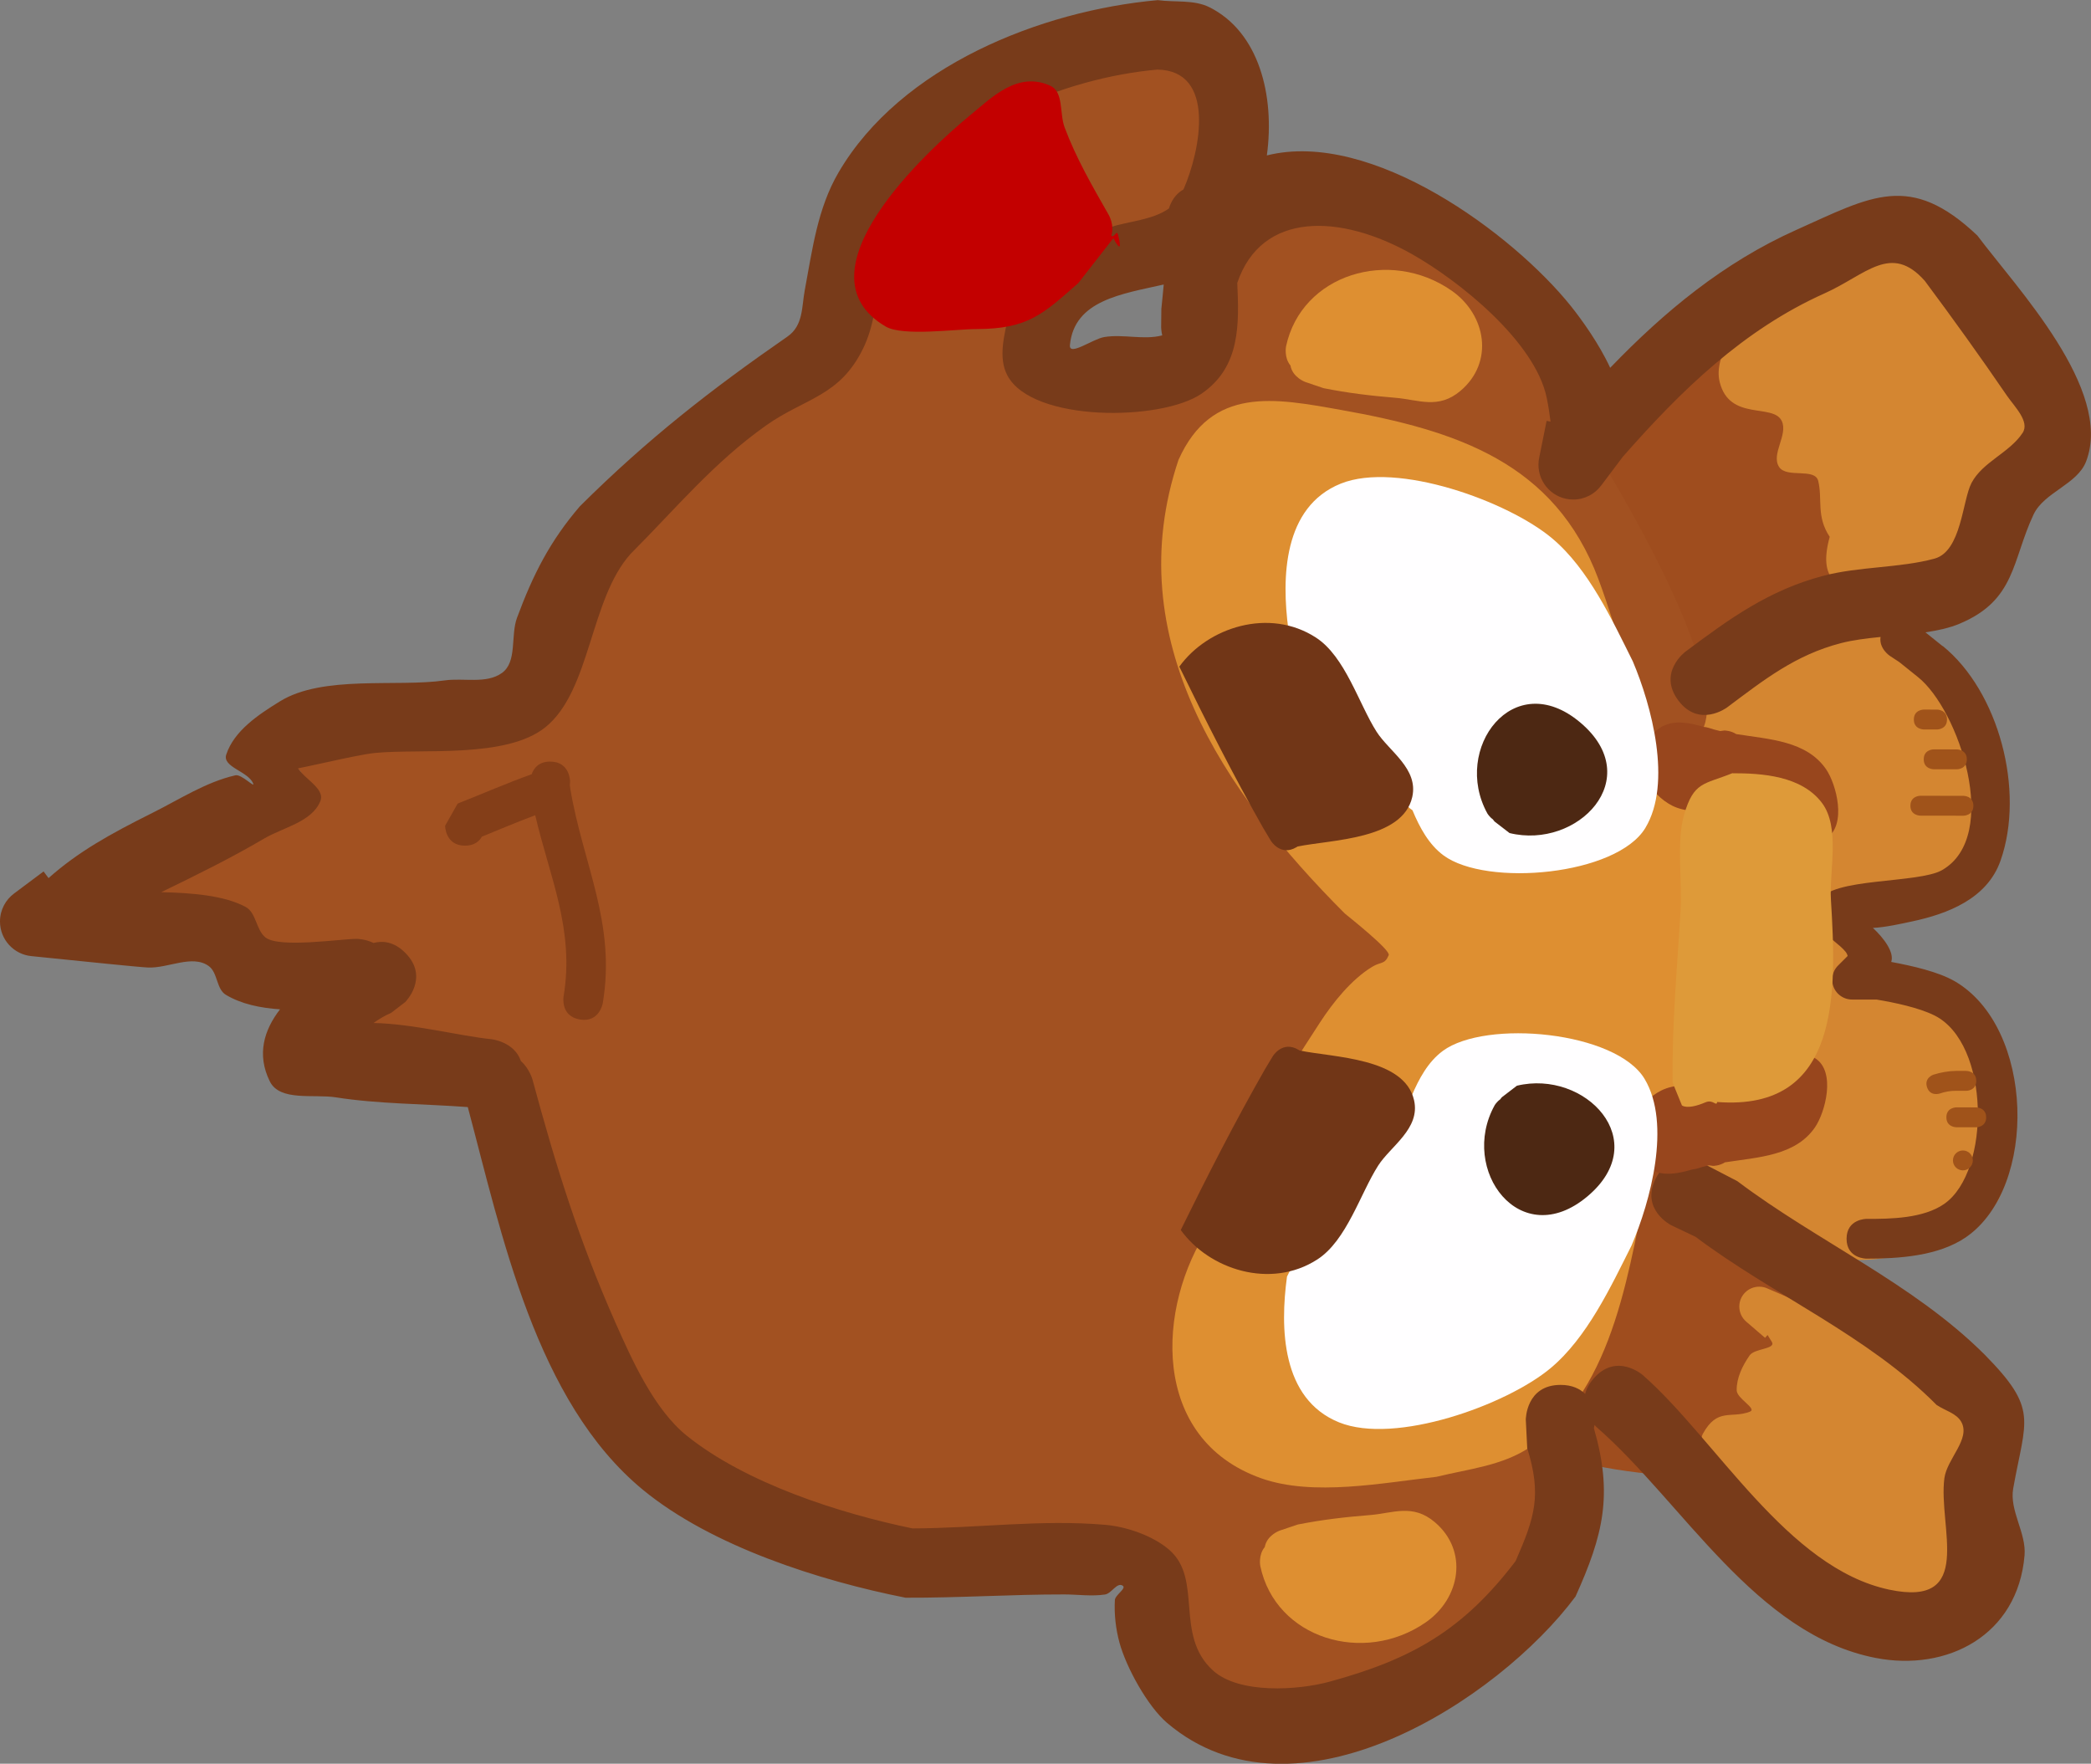 <svg version="1.1" xmlns="http://www.w3.org/2000/svg" xmlns:xlink="http://www.w3.org/1999/xlink" width="105.145" height="88.687" viewBox="0,0,105.145,88.687"><rect x="0" y="0" width="105.145" height="88.687" fill="#808080" stroke="none"/><g transform="translate(-185.733,-135.721)"><g data-paper-data="{&quot;isPaintingLayer&quot;:true}" fill-rule="nonzero" stroke="none" stroke-width="0.5" stroke-linecap="butt" stroke-linejoin="miter" stroke-miterlimit="10" stroke-dasharray="" stroke-dashoffset="0" style="mix-blend-mode: normal"><path d="M269.773,171.44c-0.11,0.079 -0.251,0.142 -0.433,0.178c-0.981,0.195 -1.175,-0.786 -1.175,-0.786l-0.153,-0.811c-0.984,-2.968 -3.489,-7.101 -3.516,-9.958c1.506,-2.016 3.074,-4.126 5.168,-5.586c1.095,-0.763 2.815,-2.043 4.309,-0.917c0.586,0.442 -0.319,1.804 0.311,2.181c0.795,0.475 1.925,0.818 2.193,1.705c0.147,0.487 -0.782,1.205 -0.124,1.673c0.661,0.471 1.746,0.515 2.09,1.25c0.474,1.011 -1.337,2.545 -0.522,3.308c0.186,0.175 0.564,-0.241 0.761,-0.079c0.065,0.053 0.128,0.11 0.188,0.168l0.028,-0.035l0.922,0.74c0.233,0.183 0.382,0.468 0.381,0.787c-0.001,0.502 -0.371,0.917 -0.853,0.988l-1.02,0.168c-2.596,1.04 -6.466,2.036 -7.955,4.554c0,0 -0.216,0.359 -0.601,0.472z" fill="#9f4d1e"/><path d="M275.991,200.58c0.855,0.631 1.756,4.603 1.02,5.638c-0.791,1.112 -1.725,0.017 -2.533,0.776c-0.741,0.696 -1.199,1.219 -2.08,1.786c-0.048,0.064 -0.085,0.101 -0.085,0.101l-0.483,0.432c-0.511,0.223 -0.978,0.714 -1.534,0.668c-1.35,-0.112 -6.61,-0.496 -7.181,-1.941c-0.043,-0.108 2.232,-2.904 2.217,-2.992c-0.329,-2.01 1.286,-3.857 1.798,-5.693c0.305,-1.091 0.075,-1.994 0.608,-2.578c-0.016,-0.045 -0.032,-0.091 -0.047,-0.138l-0.05,-0l0.002,-1.356c0.001,-0.552 0.449,-0.999 1.002,-0.998c0.552,0.001 0.999,0.449 0.998,1.002l-0.001,0.962c0.561,1.622 2.003,1.254 3.006,1.658c1.158,0.467 1.932,1.632 3.344,2.674z" fill="#9f4d1e"/><path d="M278.742,199.057l-0.38,-0.362c-2.852,0.566 -6.511,0.607 -7.555,-2.925c-0.676,-2.286 1.127,-4.939 1.828,-6.988c0.854,-2.494 0.473,-5.38 -0.027,-7.908c-0.446,-3.192 -3.249,-6.855 -1.931,-10.132c2.413,-6.005 10.762,-6.774 13.23,-0.663c1.321,2.21 3.191,5.744 2.466,8.469c-0.765,2.878 -4.849,2.547 -6.733,3.93c-1.284,0.943 0.395,2.269 1.204,2.474c0.727,0.184 1.455,0.38 2.152,0.658c2.577,1.301 3.589,4.134 3.15,7.248c-0.134,0.951 0.653,2.534 -0.033,3.339c-1.44,1.689 -4.819,3.06 -7.371,2.861z" fill="#d48631"/><path d="M281.485,165.283c-0.344,0.63 -1.104,0.438 -1.104,0.438l-0.3,-0.106c-2.014,-0.191 -2.93,-0.738 -2.342,-2.901c-0.687,-1.025 -0.354,-1.904 -0.578,-2.81c-0.166,-0.675 -1.578,-0.121 -1.964,-0.699c-0.431,-0.644 0.467,-1.623 0.129,-2.32c-0.436,-0.9 -2.624,0.028 -3.119,-1.953c-0.342,-1.368 1.055,-3.07 1.961,-3.839c2.494,-2.117 6.945,-3.736 9.936,-2.05c1.523,1.528 4.873,6.609 4.282,8.913c-0.5,1.948 -2.711,1.811 -3.441,3.251c-0.319,0.63 0.549,1.439 0.295,2.098c-0.506,1.313 -2.238,1.757 -3.755,1.977z" fill="#d48631"/><path d="M270.98,209.516l0.263,-0.197c0.41,-0.285 -0.127,-1.057 0.113,-1.494c0.739,-1.344 1.418,-0.756 2.366,-1.118c0.393,-0.15 -0.655,-0.655 -0.661,-1.076c-0.009,-0.625 0.295,-1.245 0.653,-1.758c0.249,-0.357 1.337,-0.307 1.114,-0.68c-0.069,-0.116 -0.141,-0.231 -0.215,-0.344l-0.124,0.144l-0.943,-0.811c-0.216,-0.184 -0.353,-0.458 -0.353,-0.764c0.001,-0.552 0.449,-0.999 1.002,-0.998c0.148,0 0.288,0.032 0.414,0.09l0.928,0.4c2.353,1.014 4.392,2.582 6.755,3.528c1.057,0.423 3.081,0.981 3.633,2.104c0.665,1.353 -0.436,2.701 -0.715,3.956c0.004,1.68 0.93,3.37 0.161,4.955c-1.034,2.131 -4.185,2.748 -6.263,2.277c-3.593,-0.814 -6.049,-4.371 -8.901,-6.415c0,0 -0.813,-0.583 -0.23,-1.395c0.323,-0.451 0.717,-0.472 1.004,-0.402z" fill="#d48631"/><path d="M209.515,189.77c-1.414,-0.238 -5.322,-0.047 -6.102,-1.622c-0.859,-1.735 1.027,-2.216 0.869,-3.306c-0.078,-0.537 -5.068,-0.268 -5.206,-0.304c-0.611,-0.158 -1.313,-0.4 -1.647,-0.936c-0.195,-0.313 0.452,-0.653 0.424,-1.021c-0.014,-0.184 -0.296,0.283 -0.48,0.273c-0.451,-0.026 -0.862,-0.272 -1.302,-0.374c-1.068,-0.249 -1.796,-0.498 -2.524,-0.908l-0.045,0.112l-0.908,-0.365c-0.38,-0.142 -0.649,-0.509 -0.649,-0.938c0.001,-0.371 0.203,-0.694 0.503,-0.866l0.916,-0.547l0.011,0.018l0.049,-0.05c2.029,-0.863 3.811,-2.357 5.999,-2.865c0.524,-0.122 1.398,0.24 1.593,-0.261c0.082,-0.21 -0.014,-0.678 -0.086,-1.126c-0.07,-0.44 -1.688,-1.007 -1.519,-1.15c0.108,-0.092 5.151,-0.808 5.615,-0.927c2.583,-0.658 3.728,0.509 6.361,0.482c0.041,-0.053 0.071,-0.082 0.071,-0.082l0.373,-0.372c2.74,-2.723 3.452,-6.907 5.897,-9.958c2.091,-2.602 3.983,-4.875 6.721,-6.876c1.123,-0.821 3.359,-1.489 4.251,-2.382c0.62,-0.621 0.211,-4.121 0.391,-5.002c0.555,-2.728 2.321,-4.593 4.219,-6.483c2.747,-2.349 6.977,-5.418 10.884,-4.1c0.939,0.317 1.386,0.883 2.045,1.541c4.059,4.05 0.328,8.176 -4.12,9.463c-0.932,0.372 -1.9,0.592 -2.732,1.173c-1.478,1.032 -3.264,4.46 -0.985,5.771c3.068,1.765 6.011,-2.23 6.932,-4.546c0.637,-1.473 1.406,-3.413 2.8,-4.356c3.049,-2.066 8.801,0.105 11.264,2.34c2.703,2.453 14.657,20.486 11.709,23.53c-0.467,0.169 -1.474,1.656 -2.18,1.329c-4.984,-2.304 -14.675,-16.89 -17.914,-17.449c-1.455,-0.251 -3.985,-0.175 -4.35,1.362c-0.373,1.572 0.207,4.056 0.204,5.726c-0.009,5.613 0.971,9.956 4.74,14.22c1.151,1.302 3.103,2.053 4.425,3.175c0.509,0.432 1.431,0.751 1.414,1.418c-0.026,1.013 -1.741,1.553 -2.493,1.855c-1.757,0.648 -0.938,3.402 -2.048,4.829c-2.484,3.192 -5.825,6.165 -6.882,9.599c-0.719,2.334 -1.522,3.89 -0.611,6.18c0.436,0.877 1.316,3.129 2.194,3.645c2.045,1.203 7.199,-0.132 9.462,-0.306c1.283,-0.098 5.599,-2.395 6.565,-1.161c0.869,1.11 -0.36,6.76 -0.847,7.98c-2.42,4.026 -9.847,8.287 -14.634,6.053c-2.091,-0.976 -3.209,-3.428 -3.542,-5.614c-0.195,-1.282 -0.612,-2.352 -0.848,-2.099c-4.328,-0.717 -7.429,-0.372 -11.861,-0.731c-2.044,-0.166 -4.272,-0.838 -6.263,-1.351c-2.063,-0.531 -3.462,-1.33 -5.21,-2.382c-2.388,-2.368 -4.453,-5.554 -5.867,-8.66c-1.467,-3.222 -1.886,-7.641 -4.133,-10.399c0,0 -0.014,-0.018 -0.036,-0.051c-0.292,-0.049 -0.583,-0.098 -0.875,-0.147z" fill="#a25121"/><path d="M246.875,197.114c1.079,-3.58 3.209,-6.859 5.224,-9.966c0.662,-1.021 1.594,-2.181 2.631,-2.811c0.453,-0.275 0.628,-0.099 0.834,-0.587c0.106,-0.253 -1.977,-1.902 -2.209,-2.095c-6.07,-6.08 -11.373,-13.824 -8.363,-22.807c1.667,-3.734 4.844,-3.107 8.168,-2.515c5.784,1.03 10.754,2.633 12.953,8.519c0.985,2.649 1.648,5.486 2.681,8.095c0.485,1.225 1.54,1.615 1.825,3.07c0.734,3.743 -0.401,8.609 -0.411,12.47c0.244,2.568 -1.005,3.737 -1.522,6.086c-1.025,4.656 -1.659,10.937 -5.99,13.897c-1.401,0.957 -3.123,1.114 -4.736,1.512c-2.689,0.296 -6.191,0.998 -8.801,0.074c-5.611,-1.985 -5.277,-8.654 -2.632,-12.617c0,0 0.126,-0.188 0.348,-0.326z" fill="#de8f31"/><path d="M283.421,168.203c2.816,2.282 4.149,7.272 2.907,10.798c-0.674,1.913 -2.653,2.673 -4.461,3.056c-0.485,0.103 -1.315,0.294 -1.956,0.323c0.537,0.497 1.089,1.223 0.922,1.711c1.057,0.196 2.372,0.495 3.189,0.968c4.013,2.321 4.197,10.356 0.582,12.864c-1.391,0.965 -3.403,1.087 -5.019,1.088c0,0 -1,-0.002 -0.998,-1.002c0.002,-1 1.002,-0.998 1.002,-0.998c1.214,0.005 2.867,-0.02 3.917,-0.759c2.336,-1.644 2.308,-8.07 -0.5,-9.471c-0.791,-0.394 -2.021,-0.65 -2.903,-0.797l-1.241,-0.002v0v0c-0.552,-0.001 -0.999,-0.449 -0.998,-1.002c0,-0.276 0.113,-0.526 0.294,-0.707l0.483,-0.482c-0.018,-0.076 -0.052,-0.148 -0.106,-0.214c-0.563,-0.694 -1.958,-1.177 -1.318,-2.554c0.55,-1.183 4.98,-0.862 6.176,-1.552c2.973,-1.714 0.845,-8.069 -1.223,-9.71c-0.31,-0.249 -0.62,-0.497 -0.929,-0.746l-0.488,-0.322c0,0 -0.544,-0.364 -0.457,-0.943c-0.711,0.071 -1.396,0.156 -1.989,0.31c-2.297,0.595 -3.869,1.843 -5.732,3.236c0,0 -1.402,1.048 -2.449,-0.354c-1.048,-1.402 0.354,-2.449 0.354,-2.449c2.226,-1.664 4.193,-3.094 6.934,-3.817c1.804,-0.476 3.841,-0.388 5.592,-0.864c1.36,-0.37 1.401,-2.922 1.863,-3.805c0.557,-1.062 1.91,-1.516 2.569,-2.517c0.377,-0.572 -0.414,-1.326 -0.8,-1.891c-1.309,-1.917 -2.722,-3.882 -4.119,-5.757c-1.702,-1.918 -2.955,-0.303 -5.034,0.628c-4.086,1.83 -7.216,4.879 -10.154,8.225l-1.077,1.431c-0.319,0.434 -0.834,0.715 -1.413,0.714c-0.967,-0.001 -1.749,-0.786 -1.747,-1.753c0,-0.13 0.015,-0.257 0.042,-0.379l0.368,-1.825l0.198,0.04c-0.05,-0.4 -0.111,-0.799 -0.192,-1.194c-0.58,-2.829 -4.411,-5.893 -6.763,-7.222c-3.625,-2.049 -7.584,-2.161 -8.798,1.441c0.09,2.055 0.173,4.229 -1.806,5.575c-2.032,1.382 -8.491,1.437 -9.751,-0.917c-0.485,-0.905 -0.149,-2.077 0.07,-3.08c0.607,-2.785 2.665,-3.608 5.078,-4.376c0.966,-0.308 2.164,-0.367 2.972,-0.946c0.102,-0.329 0.311,-0.722 0.734,-0.96c0.871,-2.005 1.629,-5.973 -1.313,-6.024c-4.629,0.411 -10.514,2.751 -13.01,6.932c-1.284,2.151 -0.719,4.89 -1.784,7.084c-1.18,2.431 -2.924,2.492 -4.882,3.877c-2.643,1.87 -4.556,4.198 -6.806,6.45c-2.062,2.281 -2.007,6.883 -4.292,8.725c-1.975,1.592 -6.221,1.066 -8.554,1.293c-1.135,0.11 -4.231,0.938 -5.368,1.021c-0.219,0.016 1.28,-0.713 1.348,-0.504c0.237,0.726 1.546,1.213 1.252,1.918c-0.437,1.047 -1.859,1.303 -2.836,1.879c-1.623,0.958 -3.404,1.835 -5.16,2.688c1.613,0.035 3.197,0.178 4.245,0.742c0.538,0.29 0.52,1.159 1,1.537c0.688,0.543 3.793,0.068 4.588,0.069c0,0 0.417,0.001 0.843,0.205c0.45,-0.119 1.024,-0.076 1.596,0.498c1.236,1.239 -0.004,2.475 -0.004,2.475l-0.714,0.547c-0.314,0.132 -0.603,0.311 -0.883,0.506c1.965,0.032 4.347,0.654 5.928,0.814c0,0 1.153,0.117 1.487,1.099c0.435,0.387 0.582,0.93 0.582,0.93c1.192,4.407 2.332,8.067 4.172,12.225c0.829,1.872 1.946,4.364 3.586,5.683c2.978,2.394 7.68,3.905 11.349,4.662c3.213,-0.006 6.475,-0.461 9.692,-0.18c1.08,0.094 2.4,0.547 3.22,1.257c1.714,1.487 0.237,4.285 2.2,6.068c1.315,1.195 4.285,0.992 5.844,0.567c4.177,-1.138 6.73,-2.6 9.371,-6.066c0.974,-2.217 1.317,-3.326 0.586,-5.682l-0.072,-1.433c0,0 0.003,-1.75 1.753,-1.747c0.584,0.001 0.973,0.197 1.232,0.457c0.061,-0.25 0.194,-0.515 0.433,-0.787c1.154,-1.315 2.47,-0.161 2.47,-0.161c3.706,3.265 7.26,9.698 12.385,10.786c4.343,0.922 2.451,-3.155 2.776,-5.605c0.13,-0.977 1.33,-1.97 0.85,-2.83c-0.245,-0.439 -0.829,-0.569 -1.244,-0.854c-3.437,-3.475 -8.211,-5.517 -12.12,-8.453l-1.221,-0.581c0,0 -1.564,-0.785 -0.779,-2.349c0.785,-1.564 2.349,-0.779 2.349,-0.779l1.755,0.912c4.029,3.037 8.838,5.139 12.42,8.707c2.74,2.776 2.074,3.243 1.451,6.741c-0.2,1.121 0.665,2.233 0.57,3.367c-0.339,4.028 -3.893,5.859 -7.493,5.157c-6.044,-1.179 -9.685,-7.809 -14.008,-11.588c0,0 -0.051,-0.045 -0.124,-0.127l-0.029,0.168c0.964,3.335 0.475,5.358 -0.925,8.46c-3.904,5.239 -14.112,11.821 -20.536,6.357c-0.984,-0.837 -2.06,-2.801 -2.396,-4.038c-0.188,-0.691 -0.27,-1.42 -0.232,-2.135c0.014,-0.276 0.621,-0.598 0.382,-0.737c-0.283,-0.165 -0.55,0.401 -0.874,0.451c-0.674,0.103 -1.365,-0.002 -2.047,-0.003c-2.675,-0.004 -5.319,0.177 -7.989,0.165c-4.292,-0.85 -9.741,-2.577 -13.202,-5.425c-5.385,-4.432 -7.103,-12.859 -8.808,-19.246c-2.194,-0.165 -4.504,-0.153 -6.626,-0.488c-1.129,-0.178 -2.827,0.217 -3.331,-0.808c-0.665,-1.35 -0.29,-2.58 0.516,-3.619c-0.991,-0.068 -1.942,-0.262 -2.725,-0.731c-0.48,-0.288 -0.404,-1.114 -0.857,-1.443c-0.826,-0.601 -2.044,0.119 -3.064,0.071c-0.506,-0.024 -3.396,-0.324 -4.002,-0.385l-1.842,-0.187c-0.894,-0.08 -1.594,-0.831 -1.592,-1.746c0.001,-0.58 0.284,-1.093 0.718,-1.411l1.474,-1.102l0.25,0.335c1.472,-1.312 3.079,-2.209 5.223,-3.279c1.366,-0.681 2.684,-1.549 4.172,-1.89c0.316,-0.073 1.019,0.692 0.888,0.396c-0.265,-0.601 -1.553,-0.813 -1.348,-1.436c0.396,-1.205 1.622,-2.013 2.701,-2.679c2.162,-1.334 5.866,-0.707 8.281,-1.052c0.958,-0.137 2.093,0.189 2.88,-0.374c0.78,-0.559 0.426,-1.877 0.76,-2.777c0.804,-2.17 1.656,-3.855 3.163,-5.608c3.406,-3.382 6.539,-5.829 10.437,-8.532c0.8,-0.555 0.711,-1.496 0.867,-2.323c0.384,-2.04 0.635,-4.11 1.705,-5.937c3.128,-5.34 10.176,-8.129 16.047,-8.656c0.867,0.12 1.819,-0.034 2.602,0.359c2.491,1.249 3.293,4.442 2.884,7.45c5.26,-1.321 12.364,3.931 15.287,7.574c0.533,0.664 1.421,1.897 1.977,3.105c2.724,-2.828 5.702,-5.295 9.351,-6.931c3.79,-1.699 5.731,-2.925 9.111,0.278c1.988,2.652 6.838,7.747 5.474,11.35c-0.445,1.176 -2.115,1.548 -2.65,2.686c-1.091,2.325 -0.891,4.309 -3.734,5.492c-0.493,0.205 -1.076,0.333 -1.7,0.426c0.288,0.231 0.577,0.463 0.865,0.694zM244.121,152.174l0.01,-0.919c0.052,-0.477 0.085,-0.874 0.119,-1.227c-2.096,0.475 -4.498,0.786 -4.716,3.043c-0.057,0.587 1.141,-0.303 1.722,-0.401c0.958,-0.162 1.986,0.161 2.919,-0.085c-0.054,-0.238 -0.054,-0.411 -0.054,-0.411z" fill="#783b1a"/><path d="M270.836,194.525c-0.949,0.273 -1.996,0.475 -2.749,-0.6c-0.906,-1.293 0.064,-2.81 1.178,-3.368c1.342,-0.672 3.455,0.136 4.873,-0.378c0.775,-0.281 1.853,-1.909 2.89,-1.231c1.027,0.671 0.49,2.71 -0.035,3.468c-0.987,1.424 -2.837,1.491 -4.521,1.751c-0.278,0.18 -0.597,0.179 -0.597,0.179l-0.212,-0.029c-0.202,0.046 -0.399,0.099 -0.589,0.163c0,0 -0.097,0.032 -0.239,0.045z" fill="#98461d"/><path d="M271.643,172.317c0.189,0.064 0.386,0.118 0.588,0.164l0.212,-0.028c0,0 0.319,0 0.596,0.181c1.683,0.265 3.533,0.339 4.516,1.765c0.523,0.759 1.054,2.801 0.025,3.468c-1.04,0.674 -2.112,-0.957 -2.887,-1.24c-1.417,-0.519 -3.532,0.283 -4.872,-0.393c-1.113,-0.561 -2.078,-2.082 -1.168,-3.371c0.55,-0.779 1.252,-0.884 1.959,-0.777c0.266,0.04 0.532,0.11 0.791,0.186c0.142,0.013 0.239,0.046 0.239,0.046z" data-paper-data="{&quot;index&quot;:null}" fill="#98461d"/><path d="M209.964,177.793c-0.133,0.233 -0.382,0.452 -0.85,0.451c-1,-0.002 -0.998,-1.002 -0.998,-1.002l0.63,-1.114c1.266,-0.499 2.449,-1.02 3.722,-1.476c0.099,-0.286 0.341,-0.637 0.933,-0.636c1,0.002 0.998,1.002 0.998,1.002l-0.013,0.195c0.012,0.056 0.02,0.109 0.023,0.16c0.637,3.805 2.311,6.767 1.634,10.792c0,0 -0.166,0.986 -1.152,0.82c-0.986,-0.166 -0.82,-1.152 -0.82,-1.152c0.566,-3.362 -0.705,-6.021 -1.424,-9.119c-0.909,0.34 -1.777,0.707 -2.683,1.077z" fill="#843e18"/><path d="M272.08,191.133c-0.043,0.253 -0.193,-0.153 -0.595,0.019c-0.92,0.393 -1.178,0.151 -1.178,0.151l-0.466,-1.143c-0.042,-2.927 0.227,-5.755 0.401,-8.665c0.084,-1.407 -0.214,-3.487 0.175,-4.812c0.489,-1.668 0.995,-1.506 2.419,-2.08c1.506,-0.004 3.484,0.129 4.511,1.488c0.931,1.23 0.365,3.446 0.453,4.867c0.285,4.614 0.506,10.658 -5.721,10.175z" fill="#de9a39"/><path d="M256.758,176.464c-0.109,-0.071 -0.173,-0.135 -0.173,-0.135l-0.196,-0.203c-2.256,-2.719 -4.325,-5.585 -5.872,-8.768c-0.342,-2.575 -0.271,-6.151 2.639,-7.32c2.825,-1.135 8.416,0.894 10.631,2.758c1.828,1.538 3.015,4.101 4.053,6.184c0.935,2.207 1.991,6.114 0.628,8.374c-1.441,2.389 -7.987,2.978 -10.15,1.378c-0.738,-0.545 -1.2,-1.405 -1.56,-2.268z" fill="#fffeff"/><path d="M259.847,192.019c0.05,-0.071 0.091,-0.112 0.091,-0.112l0.749,-0.574c3.42,-0.828 6.893,2.76 3.543,5.568c-3.375,2.829 -6.457,-1.341 -4.663,-4.581c0,0 0.097,-0.17 0.28,-0.301z" fill="#4d2813"/><path d="M260.522,176.62c-1.784,-3.246 1.311,-7.406 4.677,-4.567c3.341,2.818 -0.143,6.395 -3.56,5.557l-0.747,-0.576c0,0 -0.041,-0.041 -0.091,-0.113c-0.182,-0.131 -0.279,-0.302 -0.279,-0.302z" data-paper-data="{&quot;index&quot;:null}" fill="#4d2813"/><path d="M258.285,188.563c2.168,-1.593 8.712,-0.984 10.146,1.41c1.356,2.264 0.288,6.168 -0.654,8.372c-1.044,2.08 -2.239,4.638 -4.072,6.171c-2.221,1.857 -7.818,3.87 -10.64,2.726c-2.906,-1.178 -2.967,-4.755 -2.616,-7.328c1.556,-3.179 3.635,-6.038 5.899,-8.75l0.197,-0.202c0,0 0.064,-0.064 0.173,-0.134c0.363,-0.862 0.828,-1.72 1.567,-2.263z" data-paper-data="{&quot;index&quot;:null}" fill="#fffeff"/><path d="M250.98,178.287c-0.017,0.011 -0.034,0.022 -0.051,0.032c-0.81,0.484 -1.295,-0.326 -1.295,-0.326l-0.393,-0.658c-1.488,-2.622 -2.883,-5.377 -4.207,-8.093c1.423,-1.975 4.521,-2.986 6.871,-1.461c1.474,0.957 2.152,3.328 3.05,4.737c0.622,0.975 2.115,1.857 1.792,3.28c-0.487,2.149 -4.087,2.142 -5.767,2.489z" fill="#713617"/><path d="M256.84,191.051c0.318,1.424 -1.177,2.301 -1.802,3.274c-0.902,1.406 -1.587,3.775 -3.065,4.727c-2.354,1.518 -5.449,0.497 -6.866,-1.482c1.332,-2.712 2.736,-5.463 4.232,-8.08l0.395,-0.657c0,0 0.487,-0.809 1.296,-0.322c0.018,0.011 0.035,0.022 0.051,0.033c1.678,0.352 5.278,0.356 5.759,2.507z" data-paper-data="{&quot;index&quot;:null}" fill="#713617"/><path d="M261.169,191.001c0.05,-0.071 0.091,-0.112 0.091,-0.112l0.749,-0.574c3.42,-0.828 6.893,2.76 3.543,5.568c-3.375,2.829 -6.457,-1.341 -4.663,-4.581c0,0 0.097,-0.17 0.28,-0.301z" data-paper-data="{&quot;index&quot;:null}" fill="#4d2813"/><path d="M284.964,176.239c-0.001,0.5 -0.501,0.499 -0.501,0.499c-0.667,-0.001 -1.5,-0.002 -2.167,-0.003c0,0 -0.5,-0.001 -0.499,-0.501c0.001,-0.5 0.501,-0.499 0.501,-0.499c0.667,0.001 1.333,0.002 2,0.003l0.167,0c0,0 0.5,0.001 0.499,0.501z" fill="#a0531a"/><path d="M284.634,173.905c-0.001,0.5 -0.501,0.499 -0.501,0.499c-0.333,-0.001 -0.833,-0.001 -1.167,-0.002c0,0 -0.5,-0.001 -0.499,-0.501c0.001,-0.5 0.501,-0.499 0.501,-0.499c0.333,0.001 0.667,0.001 1,0.002l0.167,0c0,0 0.5,0.001 0.499,0.501z" fill="#a0531a"/><path d="M283.637,171.903c-0.001,0.5 -0.501,0.499 -0.501,0.499c-0.167,-0 -0.5,-0.001 -0.667,-0.001c0,0 -0.5,-0.001 -0.499,-0.501c0.001,-0.5 0.501,-0.499 0.501,-0.499c0.167,0 0.333,0.001 0.5,0.001l0.167,0c0,0 0.5,0.001 0.499,0.501z" fill="#a0531a"/><path d="M285.109,190.072c-0.001,0.5 -0.501,0.499 -0.501,0.499l-0.5,-0.001c-0.284,-0.005 -0.573,0.046 -0.842,0.14c0,0 -0.475,0.157 -0.632,-0.317c-0.157,-0.475 0.317,-0.632 0.317,-0.632c0.373,-0.119 0.767,-0.187 1.158,-0.191l0.5,0.001c0,0 0.5,0.001 0.499,0.501z" fill="#a0531a"/><path d="M285.606,191.906c-0.001,0.5 -0.501,0.499 -0.501,0.499c-0.167,-0 -0.833,-0.001 -1,-0.002c0,0 -0.5,-0.001 -0.499,-0.501c0.001,-0.5 0.501,-0.499 0.501,-0.499c0.167,0 0.333,0.001 0.5,0.001l0.5,0.001c0,0 0.5,0.001 0.499,0.501z" fill="#a0531a"/><path d="M284.435,194.571c-0.276,-0 -0.5,-0.225 -0.499,-0.501c0,-0.276 0.225,-0.5 0.501,-0.499c0.276,0 0.5,0.225 0.499,0.501c-0,0.276 -0.225,0.5 -0.501,0.499z" fill="#a0531a"/><path d="M241.614,147.572c0.145,0.142 0.268,-0.329 0.34,-0.043c0.301,1.213 -0.237,0.169 -0.237,0.169l-1.76,2.255c-1.807,1.59 -2.541,2.303 -5.113,2.315c-1.036,-0.002 -3.713,0.375 -4.569,-0.125c-4.619,-2.696 2.073,-8.852 4.29,-10.668c1.034,-0.847 2.346,-2.197 3.993,-1.437c0.664,0.306 0.45,1.392 0.705,2.078c0.581,1.562 1.407,2.98 2.228,4.422c0,0 0.292,0.512 0.123,1.033z" fill="#c30000"/><path d="M249.331,213.513c0.107,-0.603 0.752,-0.828 0.752,-0.828l0.91,-0.306c1.241,-0.244 2.364,-0.374 3.618,-0.474c1.175,-0.094 2.159,-0.588 3.272,0.357c1.702,1.446 1.284,3.83 -0.456,5.036c-3.119,2.163 -7.555,0.81 -8.32,-2.828c0,0 -0.11,-0.558 0.224,-0.957z" fill="#de8f31"/><path d="M250.401,153.14c0.777,-3.635 5.216,-4.974 8.329,-2.802c1.736,1.212 2.146,3.598 0.44,5.038c-1.115,0.941 -2.098,0.444 -3.273,0.347c-1.253,-0.104 -2.376,-0.237 -3.616,-0.485l-0.909,-0.309c0,0 -0.645,-0.228 -0.749,-0.831c-0.333,-0.4 -0.221,-0.958 -0.221,-0.958z" data-paper-data="{&quot;index&quot;:null}" fill="#de8f31"/></g></g></svg>
